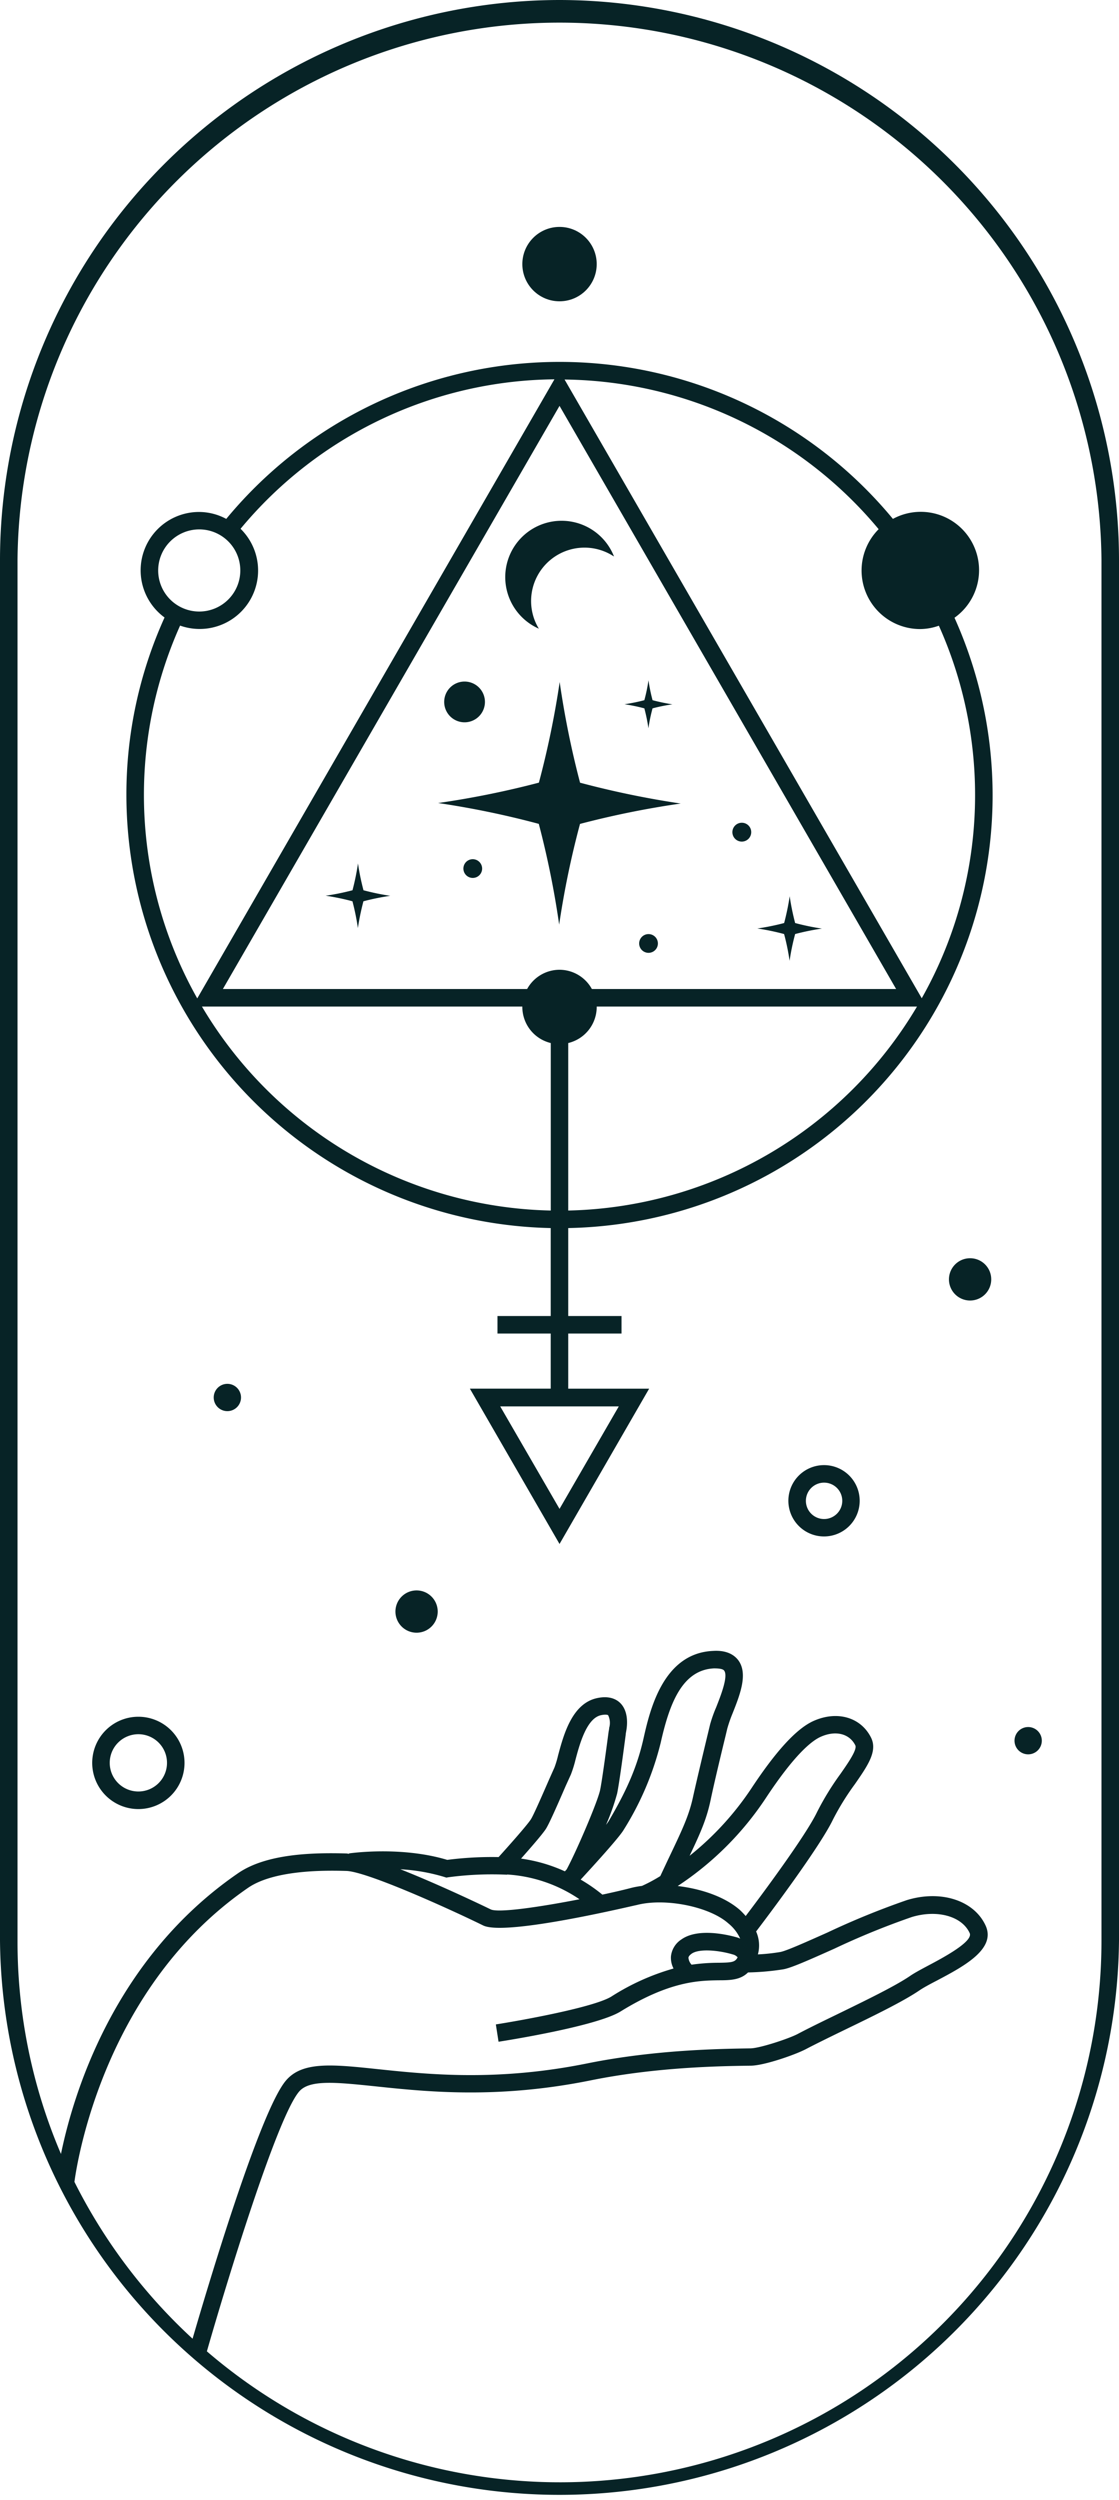 <svg xmlns="http://www.w3.org/2000/svg" viewBox="0 0 219.65 490.62"><defs><style>.cls-1{fill:#072326;}</style></defs><g id="Capa_2" data-name="Capa 2"><g id="Téxto"><path class="cls-1" d="M109.82,0A110,110,0,0,0,0,109.82v271a109.83,109.83,0,0,0,219.65,0v-271A110,110,0,0,0,109.82,0ZM14.61,428.18c.5-3.74,5.78-38.22,34.09-57.71,5.35-3.67,15.83-3.4,19.26-3.31,4,.1,20.14,7.39,26.88,10.7,4.45,2.18,29.87-4,30.11-4,5.54-1.46,14.29.28,18,3.58a8.24,8.24,0,0,1,2.34,3l-.47-.19c-1.76-.52-7.75-2-11.06.35a4.5,4.5,0,0,0-2.06,3.35,4.57,4.57,0,0,0,.51,2.36,45.71,45.71,0,0,0-12.2,5.5c-3.43,2.11-17.53,4.66-22.68,5.47l.53,3.4c2-.31,19.32-3.08,23.95-5.94,9.71-6,15.46-6.06,19.27-6.12,2.27,0,4.26-.06,5.75-1.54a50.62,50.62,0,0,0,6.91-.61c1.53-.27,4.66-1.65,10.05-4.06A150.5,150.5,0,0,1,179,376.2c5-1.5,9.84-.14,11.34,3.16.76,1.66-5.4,4.92-8,6.3-1.48.79-2.77,1.47-3.69,2.1-3,2.05-9,4.94-14.22,7.49-2.87,1.39-5.63,2.73-7.84,3.9-1.79.94-7.44,2.8-9.27,2.83-6.11.09-18.81.28-32,2.94-17.75,3.6-31.32,2.17-41.23,1.13-8.9-.94-14.79-1.55-18,2.29-5.12,6.12-15.41,40.71-18.29,50.62A107.08,107.08,0,0,1,14.61,428.18Zm121.14-42.62a2.28,2.28,0,0,1-.61-1.34c0-.27.24-.54.64-.83,1.44-1,5.16-.7,8.07.16a1.73,1.73,0,0,1,.94.57l-.16.26c-.48.69-1.15.77-3.59.8A37.69,37.69,0,0,0,135.75,385.56Zm9.49-10.73c-3-2.63-7.64-4.17-12.21-4.71a60.78,60.78,0,0,0,17.35-17.34c5.54-8.38,8.87-11.11,10.69-11.93,2.92-1.32,5.66-.66,6.82,1.66.41.83-1.43,3.48-2.91,5.6a54.16,54.16,0,0,0-4.61,7.52c-2.2,4.59-10.81,16.18-14,20.38A14,14,0,0,0,145.24,374.83Zm-15.63-6.66a30.63,30.63,0,0,1-3.6,1.93v0a17.83,17.83,0,0,0-2,.36c-1.46.39-3.49.86-5.77,1.35a32.21,32.21,0,0,0-4.26-2.95c2.53-2.74,7.56-8.26,8.44-9.76A58.32,58.32,0,0,0,129.69,342c1.67-7.41,4.1-14.3,10.47-14.59,1.08,0,1.78.12,2,.46.82,1.14-.75,5.06-1.58,7.17a26.31,26.31,0,0,0-1.19,3.35l-.32,1.33c-.72,3-2.21,9.2-3,12.76-.81,3.82-2.13,6.56-5,12.58Zm-18.38-1.31-.35.38a30.84,30.84,0,0,0-8.6-2.5c1.77-2,4.09-4.65,4.85-5.79.65-1,2.16-4.43,3.92-8.49l1-2.2a22.27,22.27,0,0,0,.9-2.87c.81-3.05,2.18-8.16,5-8.79.68-.15,1.23-.14,1.42,0a3.45,3.45,0,0,1,.21,2.47c0,.29-.1.59-.13.88-.36,2.71-1.23,9.25-1.64,11.27C117.36,353.5,113.11,363.39,111.23,366.86Zm-11.69,1a28.34,28.34,0,0,1,14.21,4.86c-7.5,1.46-15.8,2.71-17.4,2-.14-.07-9.56-4.65-17.76-7.89a37,37,0,0,1,8.62,1.51l.4.13.41-.07A64.49,64.49,0,0,1,99.54,367.9Zm116.67,12.9a106.3,106.3,0,0,1-175.6,80.68c3.81-13.31,13.7-45.71,18.07-50.94,2-2.42,7.18-1.88,15-1.07,10.14,1.07,24,2.52,42.27-1.17,12.88-2.61,25.38-2.8,31.38-2.88,2.63,0,8.78-2.16,10.82-3.23s4.91-2.47,7.75-3.85c5.62-2.72,11.42-5.54,14.64-7.74.81-.54,2-1.18,3.37-1.89,5.2-2.75,11.66-6.17,9.56-10.78-2.26-4.94-8.77-7.06-15.48-5a156.1,156.1,0,0,0-15.58,6.36c-4,1.78-8.06,3.61-9.25,3.82a37.67,37.67,0,0,1-4.39.47,6.79,6.79,0,0,0-.35-4.5c2.29-3,12.48-16.54,15.07-21.93a50.77,50.77,0,0,1,4.33-7c2.5-3.61,4.48-6.45,3.16-9.11-2-4-6.65-5.36-11.32-3.26-3.29,1.49-7.26,5.79-12.14,13.17a58,58,0,0,1-12.16,13.28c2.24-4.69,3.37-7.33,4.14-11s2.23-9.7,2.95-12.66l.32-1.34a26.61,26.61,0,0,1,1-2.88c1.45-3.64,3.09-7.77,1.2-10.43-1-1.37-2.7-2.05-5-1.9-9.88.44-12.44,11.8-13.67,17.26-1.37,6.08-3.72,10.86-6.83,16.16a8.64,8.64,0,0,1-.51.71,44.17,44.17,0,0,0,2.18-6.15c.42-2.05,1.23-8.09,1.68-11.52,0-.24.07-.48.1-.71.21-1.11.51-3.89-1.2-5.55-.75-.72-2.14-1.46-4.55-.93-4.91,1.08-6.54,7.21-7.63,11.26a18.63,18.63,0,0,1-.71,2.36l-1,2.24c-1.09,2.49-3.1,7.14-3.64,7.95-.84,1.27-4.59,5.47-6.32,7.38a68.77,68.77,0,0,0-10.08.55c-9-2.71-18.86-1.33-19.28-1.27v.07c-.18,0-.38-.06-.54-.06-6.44-.18-15.68,0-21.3,3.92-24.46,16.84-32.35,43.58-34.7,55.05A105.79,105.79,0,0,1,3.44,380.8v-271a106.39,106.39,0,0,1,212.77,0Z"/><path class="cls-1" d="M175.27,101.83a84.88,84.88,0,0,0-130.86,0,11.31,11.31,0,0,0-5.3-1.36,11.46,11.46,0,0,0-6.81,20.71A84.13,84.13,0,0,0,24.81,156a85.09,85.09,0,0,0,83.29,85v17.26H97.65v3.44H108.1v10.81H92.23L109.83,303l17.59-30.48H111.54V261.7H122v-3.44H111.54V241a84.93,84.93,0,0,0,75.82-119.77,11.45,11.45,0,0,0-12.09-19.4ZM109.83,296.11,98.19,276h23.27Zm0-105.8a7.27,7.27,0,0,0-6.36,3.78H43.75L109.83,79.65,175.9,194.09H116.18A7.27,7.27,0,0,0,109.83,190.31ZM39.11,103.89A8.06,8.06,0,1,1,31.05,112,8.07,8.07,0,0,1,39.11,103.89Zm-3.76,18.88a11.47,11.47,0,0,0,11.87-19,81.09,81.09,0,0,1,61.61-29.33L38.72,195.93a81.35,81.35,0,0,1-3.37-73.16Zm4.29,74.76h62.89s0,.06,0,.09a7.29,7.29,0,0,0,5.58,7.07v32.87A81.6,81.6,0,0,1,39.64,197.53Zm71.9,40V204.69a7.29,7.29,0,0,0,5.59-7.07s0-.06,0-.09H180A81.61,81.61,0,0,1,111.54,237.56ZM191.4,156a81,81,0,0,1-10.47,39.9L110.82,74.48a81.45,81.45,0,0,1,61.65,29.37,11.49,11.49,0,0,0,8.15,19.6,11.2,11.2,0,0,0,3.67-.66A81.14,81.14,0,0,1,191.4,156Z"/><circle class="cls-1" cx="109.83" cy="51.83" r="7.3"/><path class="cls-1" d="M109.86,133.84a177.42,177.42,0,0,1-4.08,19.75,177.38,177.38,0,0,1-19.78,4,174.71,174.71,0,0,1,19.76,4.09,176.68,176.68,0,0,1,4,19.77,175.17,175.17,0,0,1,4.09-19.76,176.9,176.9,0,0,1,19.77-4,179.73,179.73,0,0,1-19.76-4.09A176.68,176.68,0,0,1,109.86,133.84Z"/><path class="cls-1" d="M70.27,169.44a47.27,47.27,0,0,1-1.08,5.27,47.49,47.49,0,0,1-5.27,1.07,46.36,46.36,0,0,1,5.26,1.09,46.79,46.79,0,0,1,1.07,5.26,49.19,49.19,0,0,1,1.09-5.26,47.49,47.49,0,0,1,5.27-1.07,48.67,48.67,0,0,1-5.26-1.09A46.8,46.8,0,0,1,70.27,169.44Z"/><path class="cls-1" d="M156.08,181.14a47.26,47.26,0,0,1-1.07-5.26,49.19,49.19,0,0,1-1.09,5.26,47,47,0,0,1-5.27,1.07,46.36,46.36,0,0,1,5.26,1.09,44.89,44.89,0,0,1,1.08,5.26,44.7,44.7,0,0,1,1.09-5.26,46.79,46.79,0,0,1,5.26-1.07A46.84,46.84,0,0,1,156.08,181.14Z"/><path class="cls-1" d="M105.78,123.39a10.7,10.7,0,0,1-.78-1.55,10.48,10.48,0,0,1,15.5-12.64.14.14,0,0,0,0-.06,11.06,11.06,0,1,0-14.7,14.25Z"/><path class="cls-1" d="M91.19,141.75a4,4,0,1,0-4-4A4,4,0,0,0,91.19,141.75Z"/><path class="cls-1" d="M127.3,183.31a1.84,1.84,0,1,0,1.84,1.84A1.84,1.84,0,0,0,127.3,183.31Z"/><path class="cls-1" d="M145.62,161.46a1.85,1.85,0,1,0,1.84,1.85A1.84,1.84,0,0,0,145.62,161.46Z"/><path class="cls-1" d="M92.8,168.61a1.84,1.84,0,1,0,1.84,1.85A1.85,1.85,0,0,0,92.8,168.61Z"/><path class="cls-1" d="M127.28,142.92a32.23,32.23,0,0,1,.81-3.91,34.94,34.94,0,0,1,3.9-.79,36.89,36.89,0,0,1-3.9-.81,34.49,34.49,0,0,1-.8-3.91,32.23,32.23,0,0,1-.81,3.91,34.94,34.94,0,0,1-3.9.79,36.89,36.89,0,0,1,3.9.81A34.49,34.49,0,0,1,127.28,142.92Z"/><path class="cls-1" d="M27.16,336.9A9.06,9.06,0,1,0,36.22,346,9.06,9.06,0,0,0,27.16,336.9Zm0,14.67A5.62,5.62,0,1,1,32.78,346,5.62,5.62,0,0,1,27.16,351.57Z"/><path class="cls-1" d="M161.75,287.52a7,7,0,1,0,7,7A7,7,0,0,0,161.75,287.52Zm0,10.58a3.57,3.57,0,1,1,3.58-3.57A3.57,3.57,0,0,1,161.75,298.1Z"/><path class="cls-1" d="M190.42,246.92a4.15,4.15,0,1,0,4.15,4.15A4.14,4.14,0,0,0,190.42,246.92Z"/><path class="cls-1" d="M81.78,312.11a4.15,4.15,0,1,0,4.14,4.15A4.15,4.15,0,0,0,81.78,312.11Z"/><path class="cls-1" d="M44.64,271.57a2.68,2.68,0,1,0,2.67,2.68A2.68,2.68,0,0,0,44.64,271.57Z"/><path class="cls-1" d="M201.81,344.28a2.68,2.68,0,1,0-2.67-2.67A2.68,2.68,0,0,0,201.81,344.28Z"/></g></g></svg>